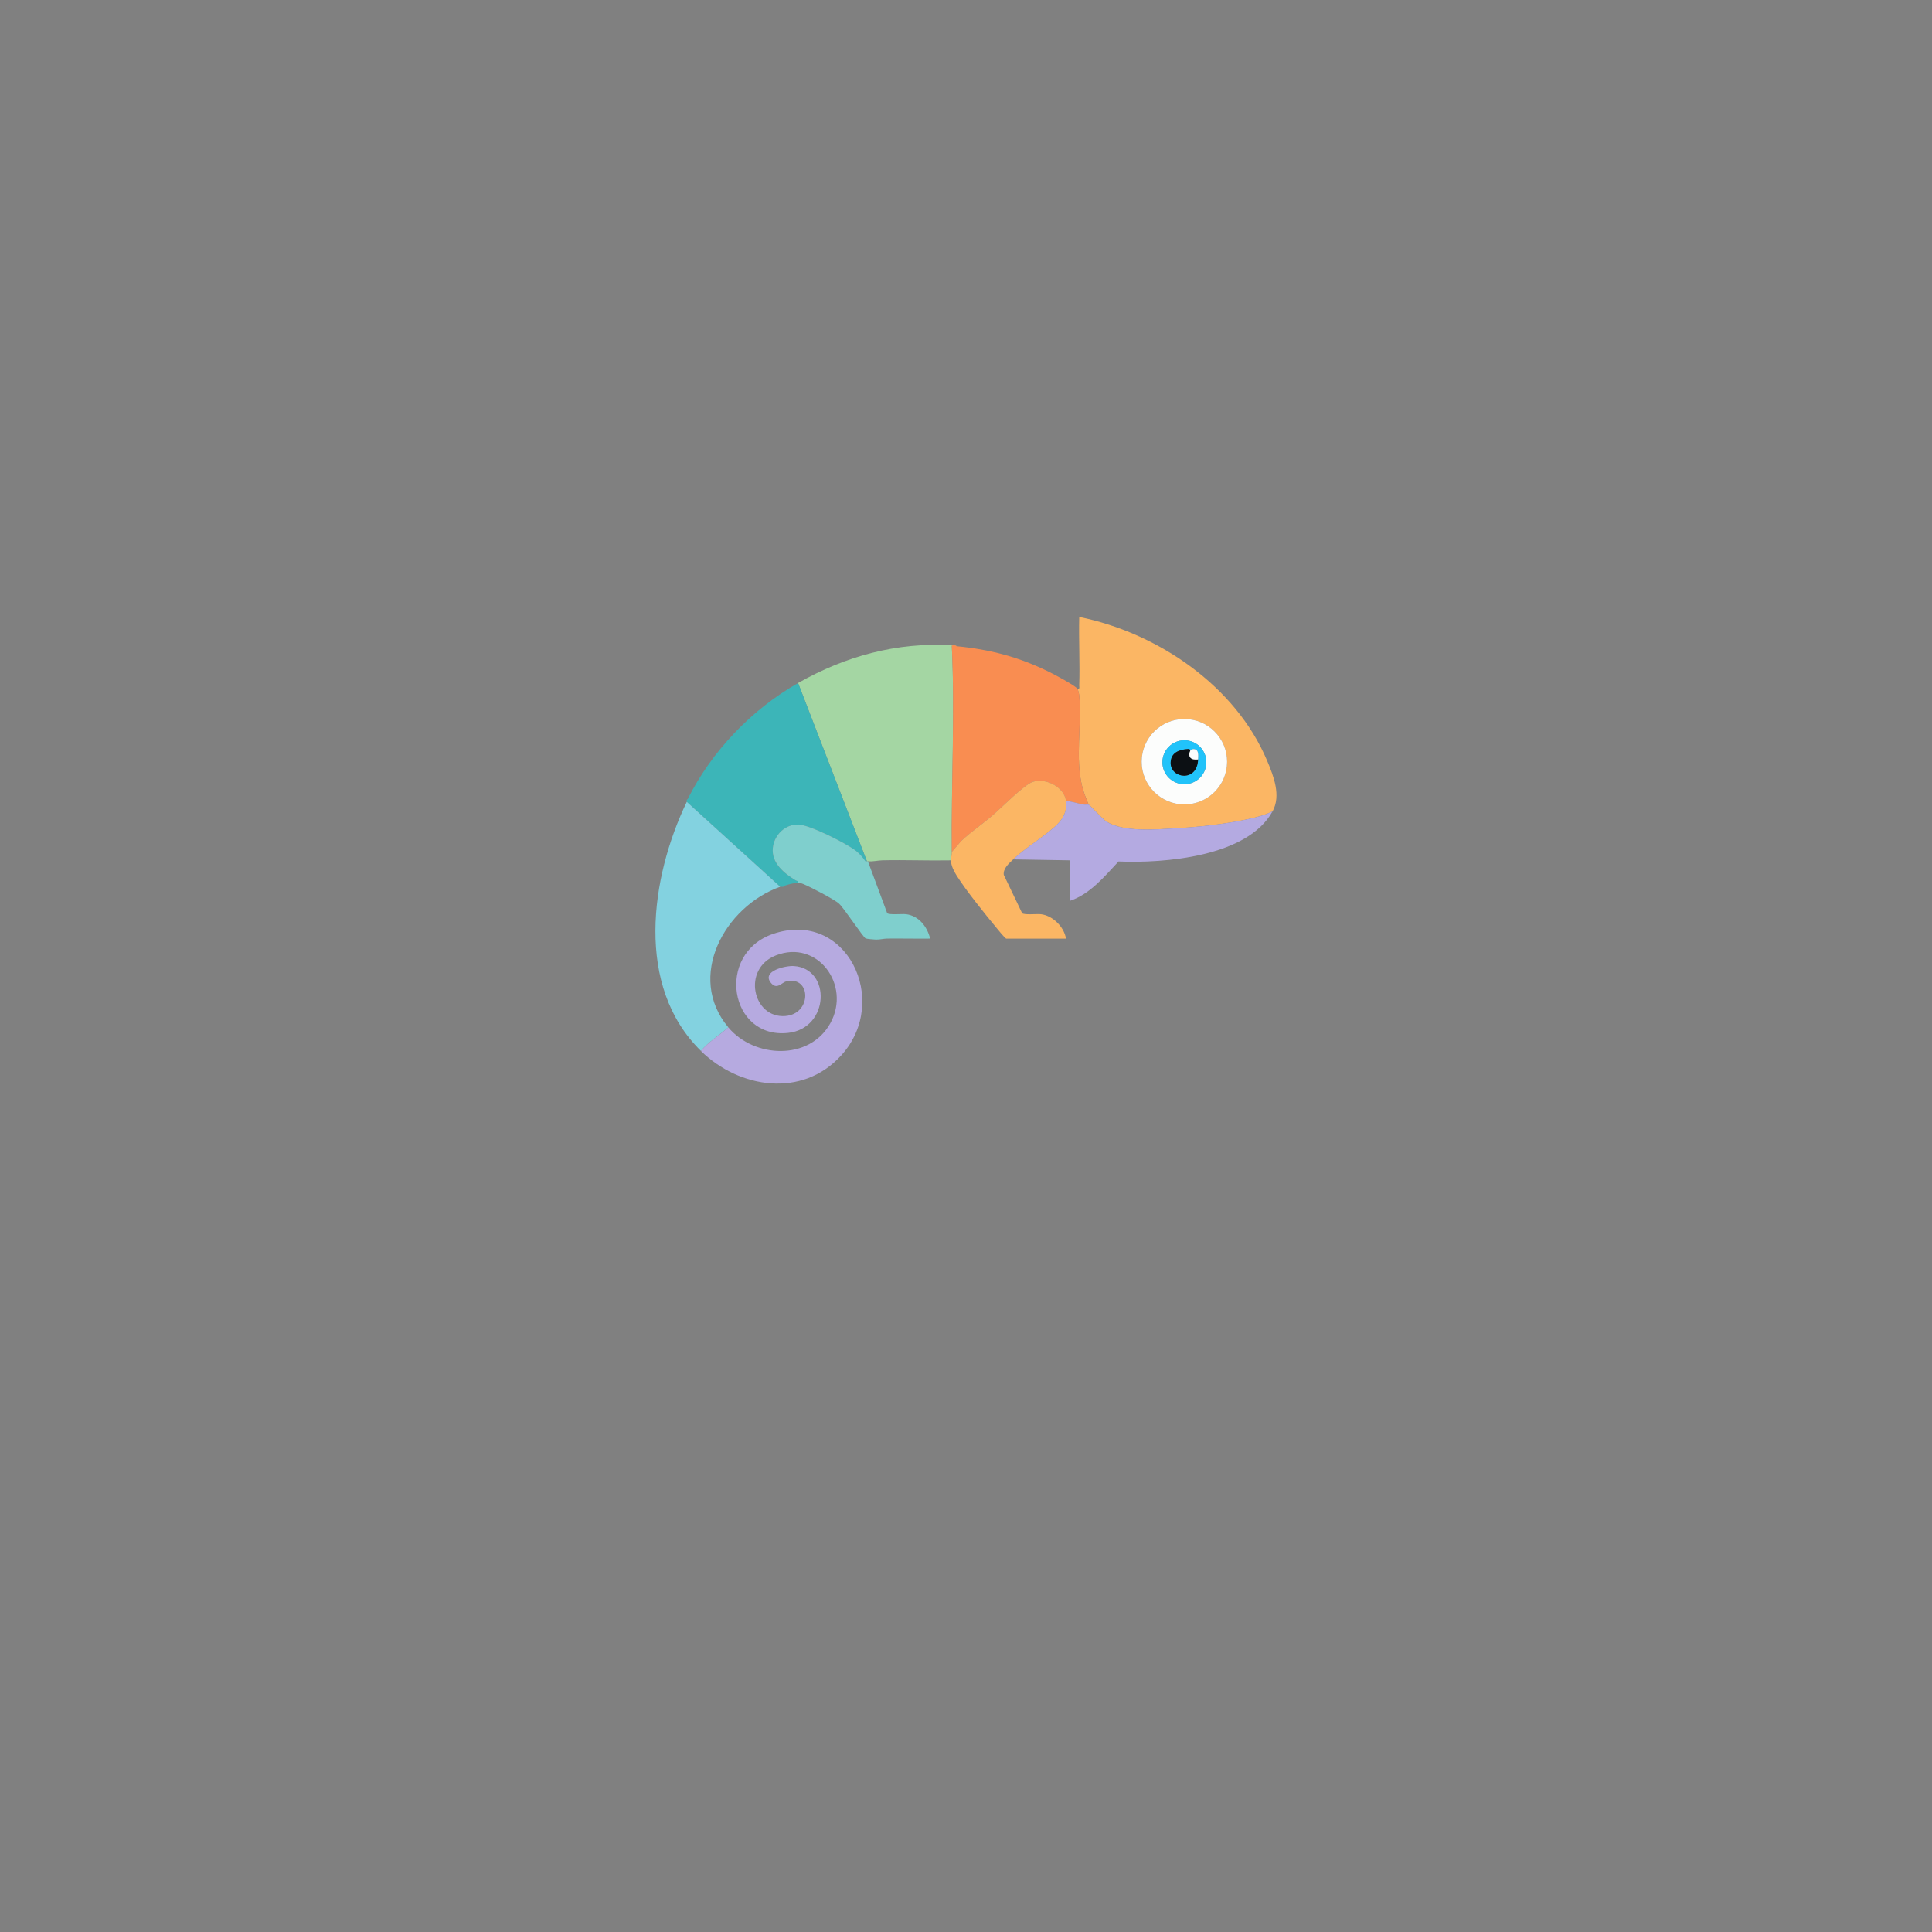 <?xml version="1.0" encoding="UTF-8"?>
<svg id="Layer_1" data-name="Layer 1" xmlns="http://www.w3.org/2000/svg" viewBox="0 0 1080 1080">
  <rect x="0" y="0" width="1080" height="1080" fill="#808080" stroke="none"/>
  <defs>
    <style>
      .cls-1 {
        fill: #fbb664;
      }

      .cls-2 {
        fill: #b4aae1;
      }

      .cls-3 {
        fill: #fcfdfc;
      }

      .cls-4 {
        fill: #f98d51;
      }

      .cls-5 {
        fill: #83d2e0;
      }

      .cls-6 {
        fill: #0c1014;
      }

      .cls-7 {
        fill: #7fcfcd;
      }

      .cls-8 {
        fill: #21c3fa;
      }

      .cls-9 {
        fill: #3cb5b8;
      }

      .cls-10 {
        fill: #a4d6a3;
      }

      .cls-11 {
        fill: #b6aae0;
      }
    </style>
  </defs>
  <path class="cls-5" d="M383.91,447.19c.18-.36.51-.49.53-.53l-.53.53Z"/>
  <path class="cls-10" d="M532.09,360.7v.53c1.81,38.22-.4,76.74,0,114.96.02,1.71-.57,3.64-.53,4.75-12.73.25-25.52-.32-38.25-.02-2.68.06-5.16.79-8.15.55-.17-.01-.36.03-.53,0l-38.5-99.67c26.39-14.99,55.2-22.92,85.96-21.09Z"/>
  <path class="cls-1" d="M711.39,453.52c-4.35,2.25-9.43,3.46-14.22,4.5-12.44,2.7-27.08,4.29-39.81,5.01-11.26.64-28.93,2.28-38.62-3.61-2.67-1.63-9.5-9.44-10.18-9.59-1.31-3.25-2.67-6.49-3.54-9.91-4.14-16.09-.2-34.66-1.7-51.03-.09-.94-.6-3.25-1.08-3.93,1.59.29,1.02-.81,1.05-1.82.42-12.72-.32-25.53,0-38.26,43.73,8.83,87.37,38.41,105.03,80.33,3.7,8.78,7.88,19.53,3.07,28.3ZM685.96,425.8c0-13.2-10.7-23.89-23.89-23.89s-23.89,10.7-23.89,23.89,10.7,23.89,23.89,23.89,23.89-10.7,23.89-23.89Z"/>
  <path class="cls-4" d="M533.67,360.7l1.05.53c19,1.84,35.07,6.09,52.14,14.57,2.68,1.33,14.08,7.35,15.36,9.16.48.68,1,2.99,1.08,3.93,1.5,16.37-2.43,34.94,1.7,51.03.88,3.41,2.23,6.66,3.54,9.91-.72-.16-1.87.11-2.82-.07-3.32-.61-6.48-1.73-9.84-2.04-.92-7.78-11.53-13.12-18.75-10.57-4.83,1.71-17.59,14.65-22.38,18.75-5.68,4.86-11.95,9.09-17.43,14.21l-5.25,6.09c-.4-38.22,1.81-76.74,0-114.96l.53-.53c.35.02.71-.03,1.05,0Z"/>
  <path class="cls-9" d="M446.13,381.8l38.5,99.67c-.28-.05-.64.14-.93-.11-1.2-1.88-3.16-4.02-4.87-5.43-5.17-4.26-26.15-14.82-32.52-14.98-7.42-.18-13.51,5.77-14.29,13.02-.91,8.48,6.34,14.25,12.72,18.15.69.42,1.69.18,1.39,1.49-2.7-.08-5.37.82-7.91,1.58l-.53.53c-.4.13-1.2-.14-1.58,0l-52.21-47.46c.11-.24-.11-.82,0-1.05l.53-.53c13.37-26.76,35.8-50.15,61.7-64.86Z"/>
  <path class="cls-5" d="M383.91,448.24l52.21,47.46c-31.06,11.11-52.66,50.31-29,78.57-4.97,4.53-10.93,7.96-15.29,13.18-36.86-36.06-28.36-96.67-7.91-139.22Z"/>
  <path class="cls-11" d="M391.82,587.46c4.37-5.22,10.32-8.65,15.29-13.18,14.42,17.24,45.35,18.8,57.04-2.28,11.82-21.3-7.15-47.15-30.51-37.89-19.05,7.55-12.83,35.26,5.36,33.84,14.97-1.17,14.52-22.54.64-19.39-2.76.63-5.36,5.13-8.82.69-5.04-6.48,8.33-9.51,12.92-9.23,20.99,1.31,20.08,34.86-3.22,37.37-32.78,3.53-40.63-44.28-8.39-55.32,40.88-14,65.89,37.15,38.24,67.77-21.87,24.21-57.14,18.6-78.56-2.36Z"/>
  <path class="cls-1" d="M595.9,447.71c.77,6.45-2.04,10.75-6.61,14.75-7.1,6.22-15.97,11.46-22.92,17.95-2.3,2.15-5.75,5.15-5.25,8.66l10.25,21.4c1.24,1.11,8.17.31,10.5.58,6.71.78,12.98,7.16,14.03,13.65h-33.49c-1.88-1.67-3.4-3.64-4.99-5.56-6.78-8.17-17.07-20.86-22.6-29.61-1.6-2.53-3.14-5.55-3.26-8.6-.04-1.1.55-3.04.53-4.75l5.25-6.09c5.48-5.12,11.75-9.34,17.43-14.21,4.79-4.1,17.55-17.05,22.38-18.75,7.22-2.55,17.82,2.79,18.75,10.57Z"/>
  <path class="cls-2" d="M608.55,449.82c.68.16,7.51,7.97,10.18,9.59,9.69,5.89,27.36,4.25,38.62,3.61,12.73-.73,27.37-2.31,39.81-5.01,4.79-1.04,9.87-2.25,14.22-4.5-13.93,25.45-60.48,29.14-86.11,28.06-7.94,8.46-15.95,18.3-27.27,22.04v-22.68l-31.64-.53c6.95-6.48,15.83-11.73,22.92-17.95,4.57-4,7.37-8.3,6.61-14.75,3.36.31,6.52,1.43,9.84,2.04.95.17,2.09-.1,2.82.07Z"/>
  <path class="cls-7" d="M446.13,493.59c.3-1.31-.7-1.06-1.39-1.49-6.38-3.9-13.63-9.67-12.72-18.15.78-7.25,6.87-13.21,14.29-13.02,6.37.16,27.36,10.72,32.52,14.98,1.71,1.41,3.67,3.54,4.87,5.43.28.26.65.07.93.11.17.03.35-.01.53,0l10.79,29.02c1.04,1.07,8.31.31,10.5.57,7.19.86,11.92,7.03,13.5,13.65-8,.09-16.01-.1-24.01-.02-2.01.02-3.98.62-6.33.57-1.05-.02-4.93-.38-5.68-.64-1.26-.44-12.07-16.85-14.86-19.42-2.63-2.42-16.34-9.51-20.09-11.03-1.15-.47-1.6-.54-2.84-.58Z"/>
  <path class="cls-1" d="M534.73,361.23l-1.05-.53c.92.08,1,.52,1.05.53Z"/>
  <path class="cls-5" d="M437.7,495.7l.53-.53s-.1.39-.53.53Z"/>
  <path class="cls-1" d="M532.09,361.23v-.53c.18.01.35-.01.53,0l-.53.53Z"/>
  <path class="cls-3" d="M685.96,425.8c0,13.2-10.7,23.89-23.89,23.89s-23.89-10.7-23.89-23.89,10.7-23.89,23.89-23.89,23.89,10.7,23.89,23.89ZM674.35,426.1c0-6.78-5.5-12.28-12.28-12.28s-12.28,5.5-12.28,12.28,5.5,12.28,12.28,12.28,12.28-5.5,12.28-12.28Z"/>
  <path class="cls-8" d="M674.35,426.1c0,6.78-5.5,12.28-12.28,12.28s-12.28-5.5-12.28-12.28,5.5-12.28,12.28-12.28,12.28,5.5,12.28,12.28ZM669.73,424.51c.07-2.38.58-5.56-2.42-5.77-.84-.06-1.57.5-1.8.49-.09,0-.65-.61-1.3-.56-4.97.33-9.7,1.93-9.81,7.68-.18,8.91,14.93,11.12,15.34-1.85Z"/>
  <path class="cls-6" d="M665.51,419.24c-1.74,4,.16,5.74,4.22,5.27-.4,12.96-15.52,10.76-15.34,1.85.12-5.76,4.84-7.35,9.81-7.68.65-.04,1.21.56,1.3.56Z"/>
  <path class="cls-3" d="M665.51,419.24c.23,0,.96-.55,1.8-.49,3,.21,2.49,3.39,2.42,5.77-4.06.47-5.96-1.27-4.22-5.27Z"/>
</svg>